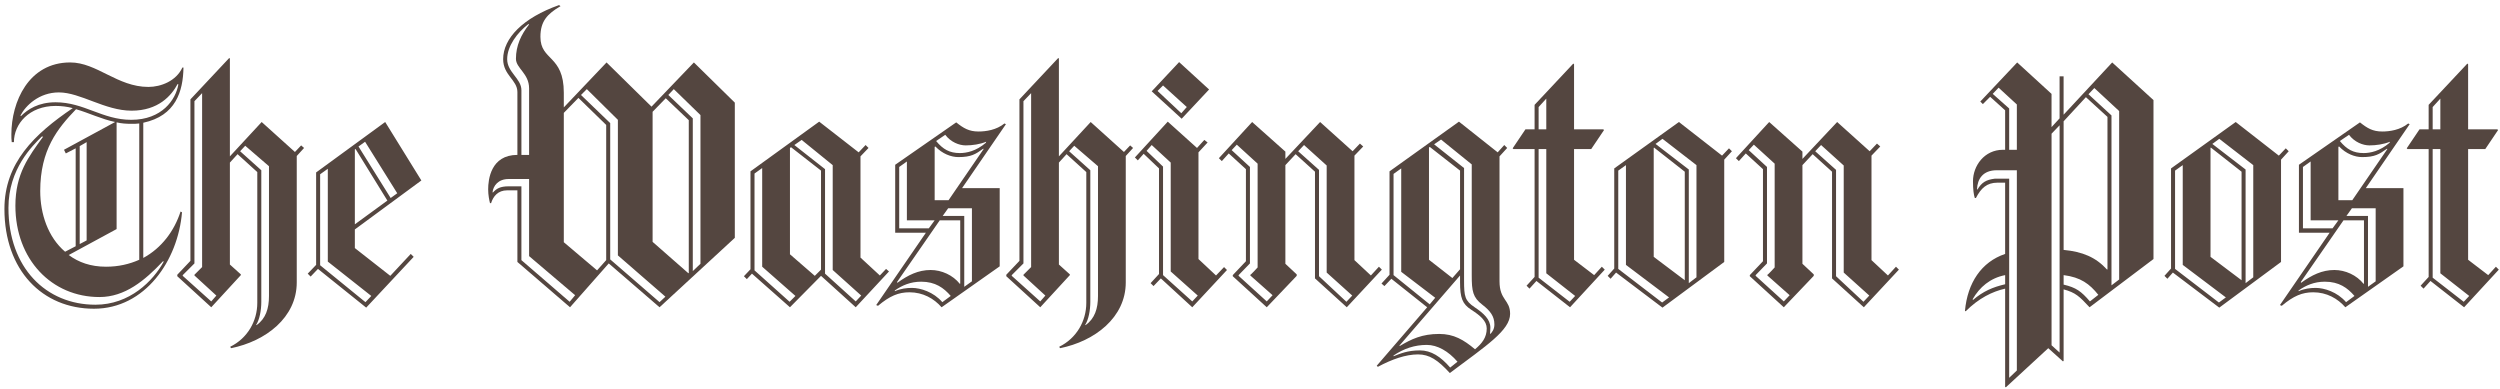 <svg xmlns="http://www.w3.org/2000/svg" xmlns:xlink="http://www.w3.org/1999/xlink" width="463px" height="72px" viewBox="0 0 463 72"><title>twp-masthead-415x57</title><desc>Created with Sketch.</desc><defs></defs><g id="Page-1" stroke="none" stroke-width="1" fill="none" fill-rule="evenodd"><g id="twp-masthead-415x57" fill="#544640" fill-rule="nonzero"><path d="M26.536,22.732 L26.536,47.771 C29.919,45.944 32.288,42.763 33.438,39.176 L33.709,39.312 C32.964,48.245 26.874,57.177 17.4,57.177 C7.858,57.177 0.82,50.072 0.82,38.702 C0.82,30.176 6.369,24.829 13.475,20.024 C12.46,19.753 11.377,19.618 10.294,19.618 C5.421,19.618 2.579,22.934 2.579,26.318 L2.173,26.318 C2.105,25.844 2.105,25.371 2.105,24.897 C2.105,18.874 5.286,11.565 13.001,11.565 C17.941,11.565 21.731,16.099 27.483,16.099 C29.784,16.099 32.626,15.016 33.776,12.512 L33.979,12.512 C33.912,16.912 32.559,21.446 26.536,22.732 Z M30.19,48.38 C26.806,51.966 23.152,55.012 18.415,55.012 C9.618,55.012 2.851,48.109 2.851,38.093 C2.851,32.206 5.287,29.026 7.994,25.303 L7.723,25.303 C6.031,26.995 1.565,31.258 1.565,38.499 C1.565,49.598 8.535,56.433 17.671,56.433 C24.032,56.433 28.363,52.035 30.326,48.448 L30.19,48.38 Z M32.896,15.559 C31.746,17.724 29.31,20.498 24.37,20.498 C19.43,20.498 14.896,17.114 10.903,17.114 C7.248,17.114 4.745,19.551 3.797,21.378 L3.865,21.514 C5.151,20.228 7.113,18.942 10.294,18.942 C15.572,18.942 18.956,22.191 24.302,22.191 C29.987,22.191 32.558,18.468 33.032,15.627 L32.896,15.559 Z M14.083,20.228 C10.632,23.815 7.451,27.74 7.451,35.387 C7.451,39.582 8.872,43.913 12.053,46.62 L14.015,45.604 L14.015,27.469 L12.188,28.416 L11.85,27.739 L21.324,22.595 C18.753,22.055 16.452,20.905 14.083,20.228 Z M25.791,22.867 C25.317,22.934 24.844,22.934 24.302,22.934 C23.355,22.934 22.475,22.867 21.595,22.663 L21.595,42.423 L12.73,47.23 C14.557,48.583 16.79,49.395 19.632,49.395 C21.933,49.395 23.963,48.921 25.79,48.109 L25.79,22.867 L25.791,22.867 Z M16.046,26.319 L14.76,27.063 L14.76,45.2 L16.046,44.523 L16.046,26.319 Z M54.958,28.89 L54.958,52.305 C54.958,58.801 49.206,63.201 42.777,64.486 L42.642,64.215 C45.823,62.658 47.65,59.478 47.65,56.094 L47.65,31.867 L43.996,28.552 L42.575,30.108 L42.575,48.989 L44.605,50.816 L44.605,50.952 L39.124,56.907 L32.831,51.155 L32.831,50.884 L35.267,48.312 L35.267,18.401 L42.44,10.755 L42.575,10.822 L42.575,28.958 L48.463,22.597 L54.621,28.147 L55.771,26.928 L56.313,27.403 L54.958,28.89 Z M36.01,51.019 L36.01,50.884 L37.431,49.462 L37.431,17.25 L36.01,18.74 L36.01,48.786 L33.844,50.952 L33.844,51.087 L39.122,55.824 L40.069,54.741 L36.01,51.019 Z M49.815,30.784 L45.416,26.995 L44.469,28.01 L48.394,31.53 L48.394,55.892 C48.394,57.516 48.056,59.207 47.447,60.155 L47.515,60.223 C49.207,59.004 49.816,57.177 49.816,54.809 L49.816,30.784 L49.815,30.784 Z M65.718,42.492 L65.718,45.943 L72.282,51.086 L76.072,47.026 L76.614,47.567 L67.817,56.973 L58.884,49.8 L57.531,51.221 L56.989,50.68 L58.546,49.056 L58.546,31.935 L71.336,22.596 L78.036,33.424 L65.718,42.492 Z M60.71,48.448 L60.71,31.258 L59.289,32.274 L59.289,49.125 L67.681,55.96 L68.764,54.81 L60.71,48.448 Z M65.854,27.604 L65.718,27.672 L65.718,41.545 L71.741,37.146 L65.854,27.604 Z M67.613,26.251 L66.395,27.13 L72.351,36.672 L73.569,35.792 L67.613,26.251 Z" id="Shape"></path><path d="M122.147,56.906 L112.74,48.785 L105.567,56.906 L95.822,48.514 L95.822,35.251 L93.927,35.251 C92.235,35.251 91.356,36.334 90.949,37.619 L90.746,37.619 C90.611,37.078 90.408,36.131 90.408,35.048 C90.408,33.288 90.882,28.687 95.822,28.687 L95.822,17.047 C95.822,14.814 93.183,13.934 93.183,10.956 C93.183,7.1 96.837,3.31 103.537,0.94 L103.808,1.143 C101.372,2.565 100.086,3.918 100.086,6.828 C100.086,11.295 104.417,10.144 104.417,17.182 L104.417,19.889 L112.335,11.565 L120.659,19.753 L128.509,11.565 L136.088,19.009 L136.088,44.048 L122.147,56.906 Z M97.988,47.432 L97.988,33.154 L94.198,33.154 C92.235,33.154 91.356,34.439 91.22,35.59 L91.287,35.658 C91.964,34.914 92.641,34.508 94.197,34.508 L96.565,34.508 L96.565,48.178 L105.498,55.893 L106.513,54.674 L97.988,47.432 Z M97.988,16.37 C97.988,13.596 95.552,12.648 95.552,10.889 C95.552,8.452 96.499,6.423 97.988,4.528 L97.853,4.461 C95.823,6.018 93.928,8.522 93.928,10.957 C93.928,13.394 96.567,14.544 96.567,16.71 L96.567,28.688 L97.988,28.688 L97.988,16.37 Z M112.267,23.138 L107.124,18.13 L104.417,20.904 L104.417,44.86 L110.575,50.071 L112.267,48.176 L112.267,23.138 Z M114.432,47.297 L114.432,22.191 L108.68,16.506 L107.597,17.589 L113.011,22.799 L113.011,48.041 L122.147,55.959 L123.23,54.943 L114.432,47.297 Z M127.561,22.258 L123.298,18.197 L120.862,20.701 L120.862,44.793 L127.494,50.612 L127.561,50.545 L127.561,22.258 Z M129.726,21.311 L124.786,16.506 L123.771,17.589 L128.305,21.92 L128.305,50.207 L129.726,48.853 L129.726,21.311 Z" id="Shape"></path><path d="M158.481,56.906 L152.052,51.086 L146.3,56.906 L139.262,50.68 L138.314,51.695 L137.773,51.154 L138.991,49.868 L138.991,31.733 L151.714,22.529 L159.023,28.214 L160.309,26.86 L160.851,27.402 L159.362,28.958 L159.362,47.704 L162.948,51.019 L164.099,49.801 L164.64,50.275 L158.481,56.906 Z M141.157,49.395 L141.157,31.123 L139.736,32.138 L139.736,50.072 L146.233,55.892 L147.316,54.809 L141.157,49.395 Z M152.052,31.597 L146.503,27.266 L146.3,27.402 L146.3,47.094 L150.902,51.086 L152.052,49.936 L152.052,31.597 Z M154.218,50.004 L154.218,30.582 L148.466,25.912 L147.113,26.859 L152.797,31.326 L152.797,50.68 L158.482,55.823 L159.497,54.74 L154.218,50.004 Z M178.174,34.845 L185.144,34.845 L185.144,49.327 L174.384,56.906 C172.963,55.282 170.932,54.132 168.429,54.132 C166.399,54.132 164.774,54.809 162.609,56.636 L162.271,56.5 L171.475,43.101 L165.79,43.101 L165.79,30.514 L177.092,22.664 C178.445,23.747 179.46,24.355 181.22,24.355 C182.574,24.355 184.536,24.084 186.025,22.867 L186.296,23.002 L178.174,34.845 Z M170.595,52.169 C168.632,52.169 167.076,52.846 165.722,53.793 L165.722,53.929 C166.805,53.455 167.888,53.32 168.903,53.32 C170.459,53.32 172.896,54.065 174.52,55.96 L176.077,54.81 C174.79,53.32 173.234,52.169 170.595,52.169 Z M177.835,40.8 L174.045,40.8 L166.127,52.238 L166.195,52.373 C168.157,50.952 170.052,50.005 172.353,50.005 C174.383,50.005 176.481,50.952 177.767,52.576 L177.835,52.509 L177.835,40.8 Z M167.955,40.8 L167.955,29.906 L166.534,30.921 L166.534,42.29 L172.015,42.29 L173.098,40.801 L167.955,40.801 L167.955,40.8 Z M182.099,27.536 C180.678,28.552 179.866,29.093 177.497,29.093 C176.143,29.093 174.519,28.484 173.234,27.13 L173.099,27.198 L173.099,37.078 L175.67,37.078 L182.167,27.603 L182.099,27.536 Z M178.851,26.927 C177.633,26.927 176.077,26.319 175.061,24.965 L173.369,26.115 C174.655,27.672 175.873,28.348 177.767,28.348 C178.985,28.348 180.745,28.009 182.572,26.452 L182.639,26.25 C181.49,26.725 180.069,26.927 178.851,26.927 Z M180.001,38.568 L175.602,38.568 L174.587,39.989 L178.58,39.989 L178.58,53.117 L180.001,52.102 L180.001,38.568 Z M208.491,28.89 L208.491,52.305 C208.491,58.801 202.739,63.201 196.31,64.486 L196.175,64.215 C199.356,62.658 201.183,59.478 201.183,56.094 L201.183,31.867 L197.529,28.552 L196.108,30.108 L196.108,48.989 L198.138,50.816 L198.138,50.952 L192.657,56.907 L186.364,51.155 L186.364,50.884 L188.8,48.312 L188.8,18.401 L195.973,10.755 L196.108,10.822 L196.108,28.958 L201.996,22.597 L208.154,28.147 L209.304,26.928 L209.846,27.403 L208.491,28.89 Z M189.543,51.019 L189.543,50.884 L190.964,49.462 L190.964,17.25 L189.543,18.739 L189.543,48.785 L187.377,50.951 L187.377,51.086 L192.655,55.823 L193.602,54.74 L189.543,51.019 Z M203.348,30.784 L198.949,26.995 L198.002,28.01 L201.927,31.53 L201.927,55.892 C201.927,57.516 201.589,59.207 200.98,60.155 L201.048,60.223 C202.74,59.004 203.349,57.177 203.349,54.809 L203.349,30.784 L203.348,30.784 Z M220.808,56.906 L214.988,51.56 L213.634,52.981 L213.092,52.439 L214.649,50.748 L214.649,31.191 L211.807,28.484 L210.724,29.703 L210.182,29.161 L216.272,22.529 L221.686,27.402 L223.04,25.913 L223.649,26.387 L221.957,28.214 L221.957,47.975 L225.206,51.02 L226.695,49.463 L227.236,50.005 L220.808,56.906 Z M216.815,50.275 L216.815,30.108 L213.296,26.86 L212.349,27.943 L215.394,30.853 L215.394,50.952 L220.808,55.824 L221.823,54.741 L216.815,50.275 Z M218.845,21.988 L213.296,16.913 L218.372,11.499 L223.921,16.574 L218.845,21.988 Z M215.394,15.829 L214.379,16.844 L218.777,20.972 L219.792,19.822 L215.394,15.829 Z" id="Shape"></path><path d="M249.423,56.906 L243.535,51.56 L243.535,31.8 L239.948,28.552 L238.053,30.582 L238.053,48.853 L240.151,50.815 L240.151,51.086 L234.602,56.906 L228.308,51.154 L228.308,50.951 L230.745,48.38 L230.745,31.326 L227.564,28.416 L226.278,29.837 L225.737,29.296 L231.895,22.596 L238.053,28.078 L238.053,29.431 L244.482,22.596 L250.504,28.01 L251.858,26.589 L252.467,27.13 L250.843,28.822 L250.843,48.176 L253.888,51.018 L255.377,49.394 L255.918,49.935 L249.423,56.906 Z M231.557,51.019 L231.557,50.884 C231.557,51.019 232.911,49.53 232.911,49.53 L232.911,30.31 L229.053,26.791 L228.105,27.806 L231.489,30.919 L231.489,48.784 L229.391,50.95 L229.391,51.085 L234.602,55.822 L235.684,54.672 L231.557,51.019 Z M245.7,50.478 L245.7,30.65 L241.505,26.86 L240.422,28.01 L244.279,31.461 L244.279,51.154 L249.354,55.891 L250.437,54.74 L245.7,50.478 Z M268.506,69.087 C266.274,66.651 264.717,65.636 262.619,65.636 C260.386,65.636 257.814,66.516 255.175,67.937 L254.972,67.735 L264.311,56.907 L257.679,51.629 L256.393,52.983 L255.852,52.509 L257.34,50.885 L257.34,31.733 L270.198,22.529 L277.371,28.214 L278.59,26.86 L279.131,27.402 L277.71,28.958 L277.71,52.103 C277.71,55.622 279.672,55.487 279.672,58.125 C279.672,61.17 275.273,64.012 268.506,69.087 Z M259.506,50.342 L259.506,31.191 L258.085,32.207 L258.085,50.952 L264.784,56.366 L265.8,55.147 L259.506,50.342 Z M264.243,63.877 C262.01,63.877 259.979,64.554 258.085,65.839 L258.085,65.975 C259.303,65.501 260.656,64.892 262.957,64.892 C265.055,64.892 266.814,66.042 268.574,68.073 L269.928,66.99 C268.235,65.028 266.205,63.877 264.243,63.877 Z M272.499,57.38 C270.808,56.297 270.401,55.147 270.401,52.237 L270.401,51.018 L259.167,64.011 L259.235,64.078 C261.4,62.793 263.363,61.846 266.544,61.846 C269.251,61.846 271.078,62.928 273.176,64.688 C274.462,63.605 275.341,62.523 275.341,60.831 C275.341,59.478 274.19,58.463 272.499,57.38 Z M270.401,31.597 L264.784,27.199 L264.648,27.334 L264.648,48.109 L268.98,51.493 L270.401,49.869 L270.401,31.597 Z M274.529,56.433 C272.769,55.079 272.566,53.929 272.566,51.019 L272.566,30.447 L266.881,25.845 L265.596,26.725 L271.145,31.123 L271.145,51.966 C271.145,54.876 271.281,55.689 273.108,56.906 C274.732,57.989 276.017,59.139 276.017,60.696 C276.017,61.101 275.95,61.778 275.95,61.778 L276.017,61.846 C276.356,61.507 276.762,60.966 276.762,60.086 C276.763,58.598 276.018,57.583 274.529,56.433 Z M290.771,56.906 L284.545,52.034 L283.259,53.455 L282.718,52.913 L284.206,51.289 L284.206,27.604 L280.281,27.604 L280.145,27.469 L282.514,23.949 L284.205,23.949 L284.205,19.416 L291.379,11.769 L291.514,11.905 L291.514,23.95 L296.928,23.95 L297.064,24.086 L294.695,27.605 L291.514,27.605 L291.514,48.11 L295.237,50.953 L296.658,49.396 L297.199,49.937 L290.771,56.906 Z M286.372,18.265 L284.951,19.822 L284.951,23.95 L286.372,23.95 L286.372,18.265 Z M286.372,50.613 L286.372,27.604 L284.951,27.604 L284.951,51.425 L290.703,55.892 L291.718,54.809 L286.372,50.613 Z M319.328,29.567 L319.328,48.515 L307.891,56.974 L299.296,50.478 L298.281,51.628 L297.74,51.086 L298.958,49.733 L298.958,31.191 L310.937,22.596 L318.922,28.823 L320.207,27.469 L320.749,28.01 L319.328,29.567 Z M301.125,49.057 L301.125,30.582 L299.703,31.597 L299.703,49.801 L307.824,56.027 L309.11,55.08 L301.125,49.057 Z M312.02,31.8 L306.335,27.333 L306.268,27.401 L306.268,47.567 L312.02,51.898 L312.02,31.8 Z M314.186,30.582 L307.892,25.709 L306.607,26.656 L312.765,31.393 L312.765,52.44 L314.186,51.358 L314.186,30.582 Z M345.18,56.906 L339.292,51.56 L339.292,31.8 L335.705,28.552 L333.81,30.582 L333.81,48.853 L335.908,50.815 L335.908,51.086 L330.359,56.906 L324.065,51.154 L324.065,50.951 L326.502,48.38 L326.502,31.326 L323.321,28.416 L322.035,29.837 L321.494,29.296 L327.652,22.596 L333.81,28.078 L333.81,29.431 L340.239,22.596 L346.262,28.01 L347.615,26.589 L348.224,27.13 L346.6,28.822 L346.6,48.176 L349.645,51.018 L351.134,49.394 L351.675,49.935 L345.18,56.906 Z M327.313,51.019 L327.313,50.884 C327.313,51.019 328.667,49.53 328.667,49.53 L328.667,30.31 L324.81,26.791 L323.863,27.806 L327.247,30.919 L327.247,48.784 L325.149,50.95 L325.149,51.085 L330.36,55.822 L331.443,54.672 L327.313,51.019 Z M341.457,50.478 L341.457,30.65 L337.262,26.86 L336.179,28.01 L340.036,31.461 L340.036,51.154 L345.111,55.891 L346.194,54.74 L341.457,50.478 Z" id="Shape"></path><path d="M386.986,56.906 C385.091,54.876 384.415,54.199 382.181,53.59 L382.181,55.079 L382.181,66.854 L382.045,66.921 L379.338,64.484 L371.488,71.725 L371.352,71.658 L371.352,53.455 C368.984,53.996 366.48,55.215 364.043,57.65 L363.908,57.583 C364.382,52.372 366.953,48.515 371.351,47.026 L371.351,33.83 L369.93,33.83 C367.968,33.83 366.885,34.845 365.938,36.672 L365.735,36.672 C365.532,36.064 365.396,35.115 365.396,33.56 C365.396,30.717 367.494,27.74 370.946,27.74 L371.351,27.74 L371.351,20.431 L368.577,17.927 L367.223,19.281 L366.749,18.807 L373.584,11.566 L379.945,17.386 L379.945,23.544 L381.434,21.92 L381.434,14.137 L382.178,14.137 L382.178,21.243 L391.178,11.565 L398.825,18.536 L398.825,47.974 L386.986,56.906 Z M371.354,50.951 C368.58,51.492 366.618,53.184 365.332,55.417 L365.399,55.553 C367.295,53.929 369.053,53.185 371.354,52.643 L371.354,50.951 Z M373.52,31.53 L369.798,31.53 C367.226,31.53 366.211,33.154 366.144,35.049 L366.211,35.116 C367.023,33.762 367.835,33.289 369.459,33.087 L372.099,33.087 L372.099,69.968 L373.52,68.614 L373.52,31.53 Z M373.52,19.348 L370.136,16.236 L369.053,17.386 L372.099,20.092 L372.099,27.739 L373.52,27.739 L373.52,19.348 Z M381.438,23.205 L379.949,24.762 L379.949,63.945 L381.438,65.299 L381.438,23.205 Z M390.303,21.649 L386.31,17.995 L382.182,22.462 L382.182,46.282 C385.701,46.621 388.137,47.636 390.235,49.936 L390.303,49.869 L390.303,21.649 Z M382.182,50.951 L382.182,52.711 C384.483,53.252 385.43,53.929 387.054,55.823 L388.611,54.605 C386.986,52.575 385.362,51.358 382.182,50.951 Z M392.468,20.567 L387.866,16.303 L386.783,17.453 L391.047,21.378 L391.047,52.846 L392.468,51.763 L392.468,20.567 Z M422.447,29.567 L422.447,48.515 L411.009,56.974 L402.415,50.478 L401.399,51.628 L400.858,51.086 L402.076,49.733 L402.076,31.191 L414.055,22.596 L422.04,28.823 L423.325,27.469 L423.867,28.01 L422.447,29.567 Z M404.243,49.057 L404.243,30.582 L402.821,31.597 L402.821,49.801 L410.942,56.027 L412.228,55.08 L404.243,49.057 Z M415.138,31.8 L409.454,27.333 L409.386,27.401 L409.386,47.567 L415.138,51.898 L415.138,31.8 Z M417.304,30.582 L411.01,25.709 L409.725,26.656 L415.883,31.393 L415.883,52.44 L417.304,51.358 L417.304,30.582 Z M438.146,34.845 L445.117,34.845 L445.117,49.327 L434.357,56.906 C432.936,55.282 430.906,54.132 428.402,54.132 C426.372,54.132 424.748,54.809 422.582,56.636 L422.244,56.5 L431.447,43.101 L425.762,43.101 L425.762,30.514 L437.064,22.664 C438.418,23.747 439.432,24.355 441.192,24.355 C442.546,24.355 444.507,24.084 445.997,22.867 L446.268,23.002 L438.146,34.845 Z M430.567,52.169 C428.605,52.169 427.048,52.846 425.695,53.793 L425.695,53.929 C426.778,53.455 427.86,53.32 428.876,53.32 C430.433,53.32 432.868,54.065 434.492,55.96 L436.049,54.81 C434.764,53.32 433.207,52.169 430.567,52.169 Z M437.809,40.8 L434.019,40.8 L426.102,52.238 L426.169,52.373 C428.131,50.952 430.026,50.005 432.327,50.005 C434.357,50.005 436.455,50.952 437.741,52.576 L437.808,52.509 L437.808,40.8 L437.809,40.8 Z M427.929,40.8 L427.929,29.906 L426.507,30.921 L426.507,42.29 L431.988,42.29 L433.071,40.801 L427.929,40.801 L427.929,40.8 Z M442.072,27.536 C440.65,28.552 439.839,29.093 437.469,29.093 C436.115,29.093 434.491,28.484 433.206,27.13 L433.07,27.198 L433.07,37.078 L435.641,37.078 L442.138,27.603 L442.072,27.536 Z M438.823,26.927 C437.605,26.927 436.049,26.319 435.034,24.965 L433.342,26.115 C434.628,27.672 435.846,28.348 437.741,28.348 C438.959,28.348 440.719,28.009 442.546,26.452 L442.613,26.25 C441.463,26.725 440.042,26.927 438.823,26.927 Z M439.974,38.568 L435.576,38.568 L434.561,39.989 L438.553,39.989 L438.553,53.117 L439.974,52.102 L439.974,38.568 Z M456.351,56.906 L450.125,52.034 L448.839,53.455 L448.298,52.913 L449.786,51.289 L449.786,27.604 L445.861,27.604 L445.726,27.469 L448.094,23.949 L449.785,23.949 L449.785,19.416 L456.959,11.769 L457.095,11.905 L457.095,23.95 L462.508,23.95 L462.644,24.086 L460.275,27.605 L457.095,27.605 L457.095,48.11 L460.817,50.953 L462.238,49.396 L462.779,49.937 L456.351,56.906 Z M451.952,18.265 L450.531,19.822 L450.531,23.95 L451.952,23.95 L451.952,18.265 Z M451.952,50.613 L451.952,27.604 L450.531,27.604 L450.531,51.425 L456.283,55.892 L457.298,54.809 L451.952,50.613 Z" id="Shape"></path></g></g></svg>